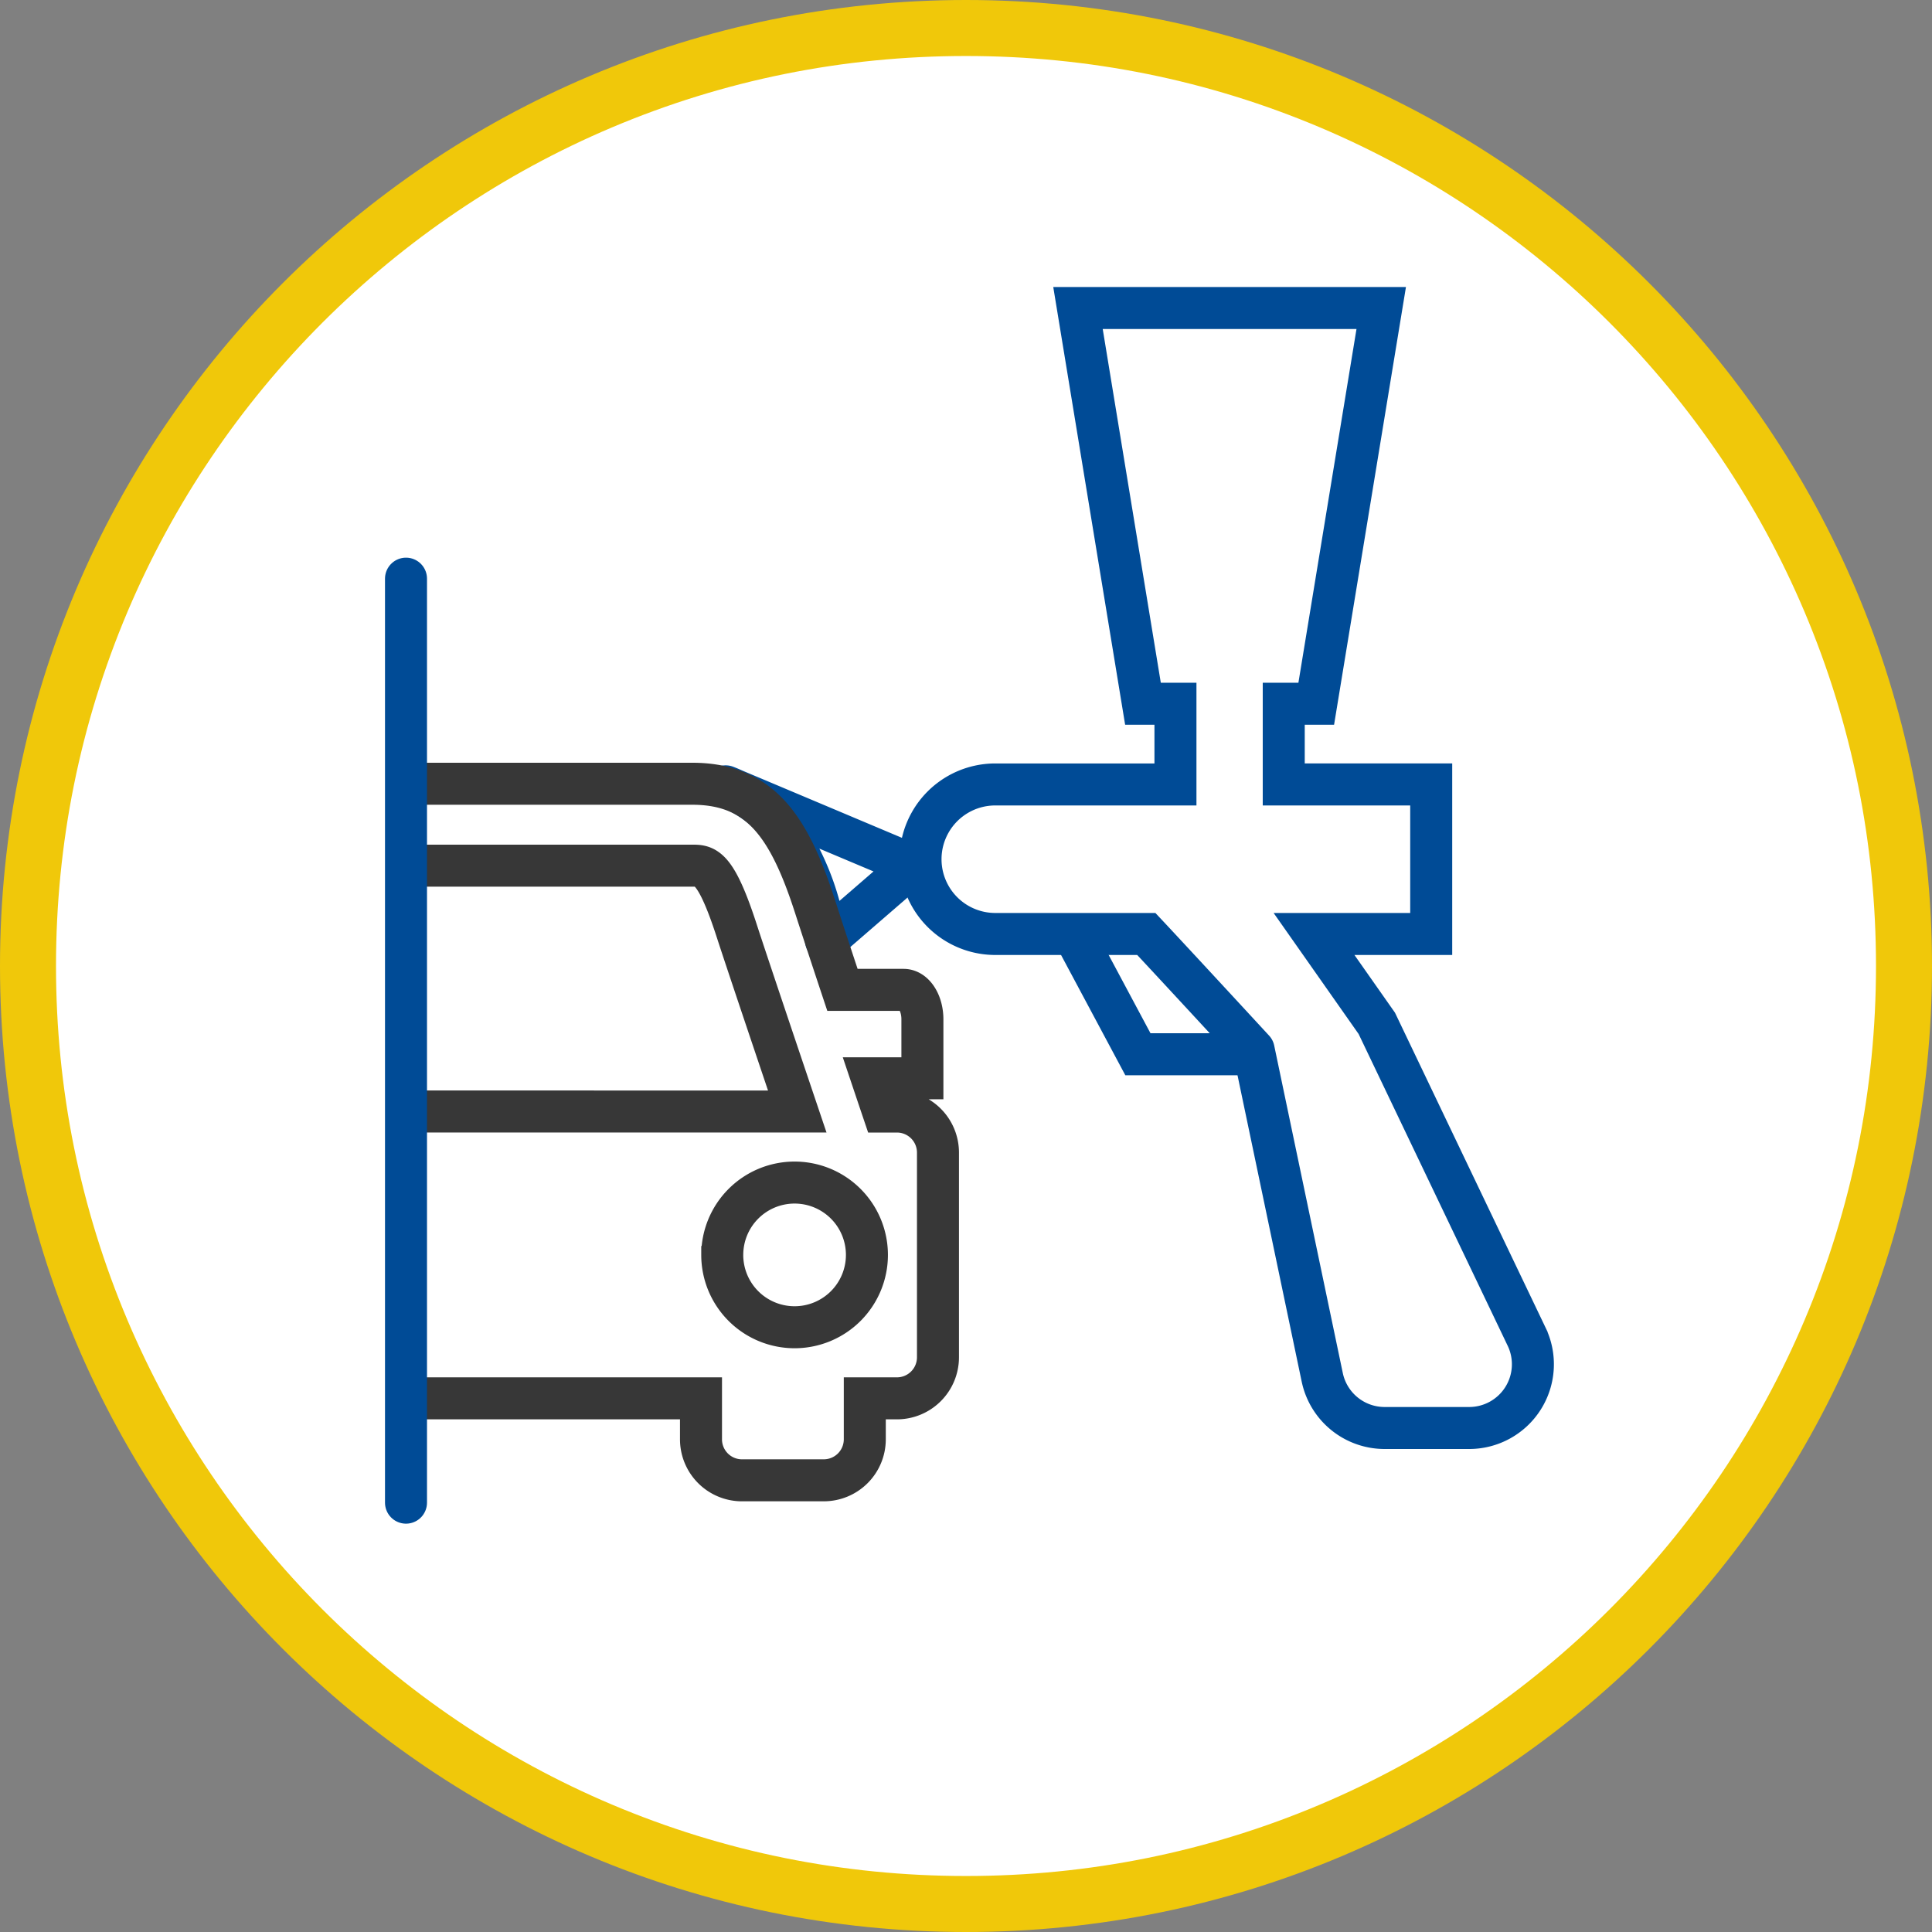 <svg xmlns="http://www.w3.org/2000/svg" xmlns:xlink="http://www.w3.org/1999/xlink" width="138" height="138" viewBox="0 0 138 138"><rect x="0" y="0" width="138" height="138" fill="#808080" stroke="none"/><defs><style>.a,.d{fill:#fff;}.b,.e,.f,.g,.i,.j,.k{fill:none;}.c{clip-path:url(#a);}.e,.f,.g,.j{stroke:#004b96;}.e,.g,.j{stroke-linecap:round;}.e{stroke-miterlimit:10;}.e,.f,.g,.i,.j{stroke-width:3px;}.g{stroke-linejoin:round;}.h{clip-path:url(#b);}.i{stroke:#373737;}.k{stroke:#f0c80a;stroke-width:4px;}.l,.m{stroke:none;}.m{fill:#f0c80a;}</style><clipPath id="a"><rect class="b" width="138" height="138"/></clipPath><clipPath id="b"><path class="a" d="M3421.683,1105.75v73.643h46.25V1105.75Z" transform="translate(-3421.683 -1105.75)"/></clipPath></defs><g class="c"><g class="d"><path class="l" d="M 69 136 C 59.954 136 51.18 134.229 42.921 130.736 C 38.952 129.057 35.123 126.978 31.541 124.559 C 27.993 122.162 24.656 119.409 21.624 116.376 C 18.591 113.344 15.838 110.007 13.441 106.459 C 11.022 102.877 8.943 99.048 7.264 95.079 C 3.771 86.82 2 78.046 2 69 C 2 59.954 3.771 51.18 7.264 42.921 C 8.943 38.952 11.022 35.123 13.441 31.541 C 15.838 27.993 18.591 24.656 21.624 21.624 C 24.656 18.591 27.993 15.838 31.541 13.441 C 35.123 11.022 38.952 8.943 42.921 7.264 C 51.18 3.771 59.954 2 69 2 C 78.046 2 86.82 3.771 95.079 7.264 C 99.048 8.943 102.877 11.022 106.459 13.441 C 110.007 15.838 113.344 18.591 116.376 21.624 C 119.409 24.656 122.162 27.993 124.559 31.541 C 126.978 35.123 129.057 38.952 130.736 42.921 C 134.229 51.18 136 59.954 136 69 C 136 78.046 134.229 86.82 130.736 95.079 C 129.057 99.048 126.978 102.877 124.559 106.459 C 122.162 110.007 119.409 113.344 116.376 116.376 C 113.344 119.409 110.007 122.162 106.459 124.559 C 102.877 126.978 99.048 129.057 95.079 130.736 C 86.82 134.229 78.046 136 69 136 Z"/><path class="m" d="M 69 4 C 60.223 4 51.711 5.718 43.7 9.106 C 39.85 10.735 36.135 12.751 32.661 15.099 C 29.218 17.424 25.98 20.096 23.038 23.038 C 20.096 25.98 17.424 29.218 15.099 32.661 C 12.751 36.135 10.735 39.85 9.106 43.7 C 5.718 51.711 4 60.223 4 69 C 4 77.777 5.718 86.289 9.106 94.3 C 10.735 98.15 12.751 101.865 15.099 105.339 C 17.424 108.782 20.096 112.02 23.038 114.962 C 25.98 117.904 29.218 120.576 32.661 122.901 C 36.135 125.249 39.85 127.265 43.7 128.894 C 51.711 132.282 60.223 134 69 134 C 77.777 134 86.289 132.282 94.3 128.894 C 98.15 127.265 101.865 125.249 105.339 122.901 C 108.782 120.576 112.02 117.904 114.962 114.962 C 117.904 112.02 120.576 108.782 122.901 105.339 C 125.249 101.865 127.265 98.15 128.894 94.3 C 132.282 86.289 134 77.777 134 69 C 134 60.223 132.282 51.711 128.894 43.7 C 127.265 39.85 125.249 36.135 122.901 32.661 C 120.576 29.218 117.904 25.98 114.962 23.038 C 112.02 20.096 108.782 17.424 105.339 15.099 C 101.865 12.751 98.15 10.735 94.3 9.106 C 86.289 5.718 77.777 4 69 4 M 69 0 C 107.108 0 138 30.892 138 69 C 138 107.108 107.108 138 69 138 C 30.892 138 0 107.108 0 69 C 0 30.892 30.892 0 69 0 Z"/></g><g transform="translate(51.833 22)"><path class="e" d="M33.223,80a4.553,4.553,0,0,1-4.456-3.62l-4.9-23.392S18.02,46.65,16.2,44.712H5.34a5.34,5.34,0,0,1,0-10.679H18.282V28.268h-2.32L11.32,0H32.98L28.338,28.268H26.017v5.764H36.55V44.712H28.18L32.666,51.1l10.7,22.38A4.552,4.552,0,0,1,39.263,80Z" transform="translate(13.846)"/><path class="f" d="M37.154,43.286l4.428,8.286H50.3" transform="translate(-12.136 1.732)"/><path class="g" d="M29.209,39.8,15.842,34.167a9.372,9.372,0,0,1,4.833,4.167,18.2,18.2,0,0,1,2.333,6.833Z" transform="translate(-15.842)"/></g><g class="h" transform="translate(29.25 45.857)"><g transform="translate(-25.379 10.125)"><path class="i" d="M49.125,49.755A2.929,2.929,0,0,1,46.2,46.828V43.9H16.932v2.927A2.929,2.929,0,0,1,14,49.755H8.15a2.929,2.929,0,0,1-2.927-2.927V43.9h-2.3A2.933,2.933,0,0,1,0,40.974V26.34a2.932,2.932,0,0,1,2.927-2.926h.98L4.7,21.039H1.116V16.828c0-1.163.6-2.106,1.344-2.106H6.81c.728-2.184,1.429-4.3,1.971-5.942C10.707,2.933,12.713,0,17.561,0H45.569c4.847,0,6.923,3.024,8.781,8.78.529,1.638,1.226,3.752,1.954,5.942h4.367c.742,0,1.344.943,1.344,2.106v4.211h-3.6c.291.866.561,1.669.8,2.375H60.2a2.932,2.932,0,0,1,2.927,2.926V40.974A2.933,2.933,0,0,1,60.2,43.9h-2.3v2.927a2.929,2.929,0,0,1-2.927,2.927Zm-1.407-16.1a5.167,5.167,0,1,0,5.168-5.168A5.166,5.166,0,0,0,47.719,33.657Zm-42.642,0a5.167,5.167,0,1,0,5.168-5.168A5.166,5.166,0,0,0,5.077,33.657Zm48-10.243c-1.11-3.291-3.643-10.807-4.3-12.837-1.524-4.724-2.27-4.724-3.21-4.724H17.561c-.995,0-1.653,0-3.221,4.758-.673,2.04-3.1,9.521-4.164,12.8Z"/></g></g><path class="j" d="M6917,592.333v66" transform="translate(-6888 -551)"/><path class="k" d="M757,0" transform="translate(-687.5 69.5)"/></g></svg>